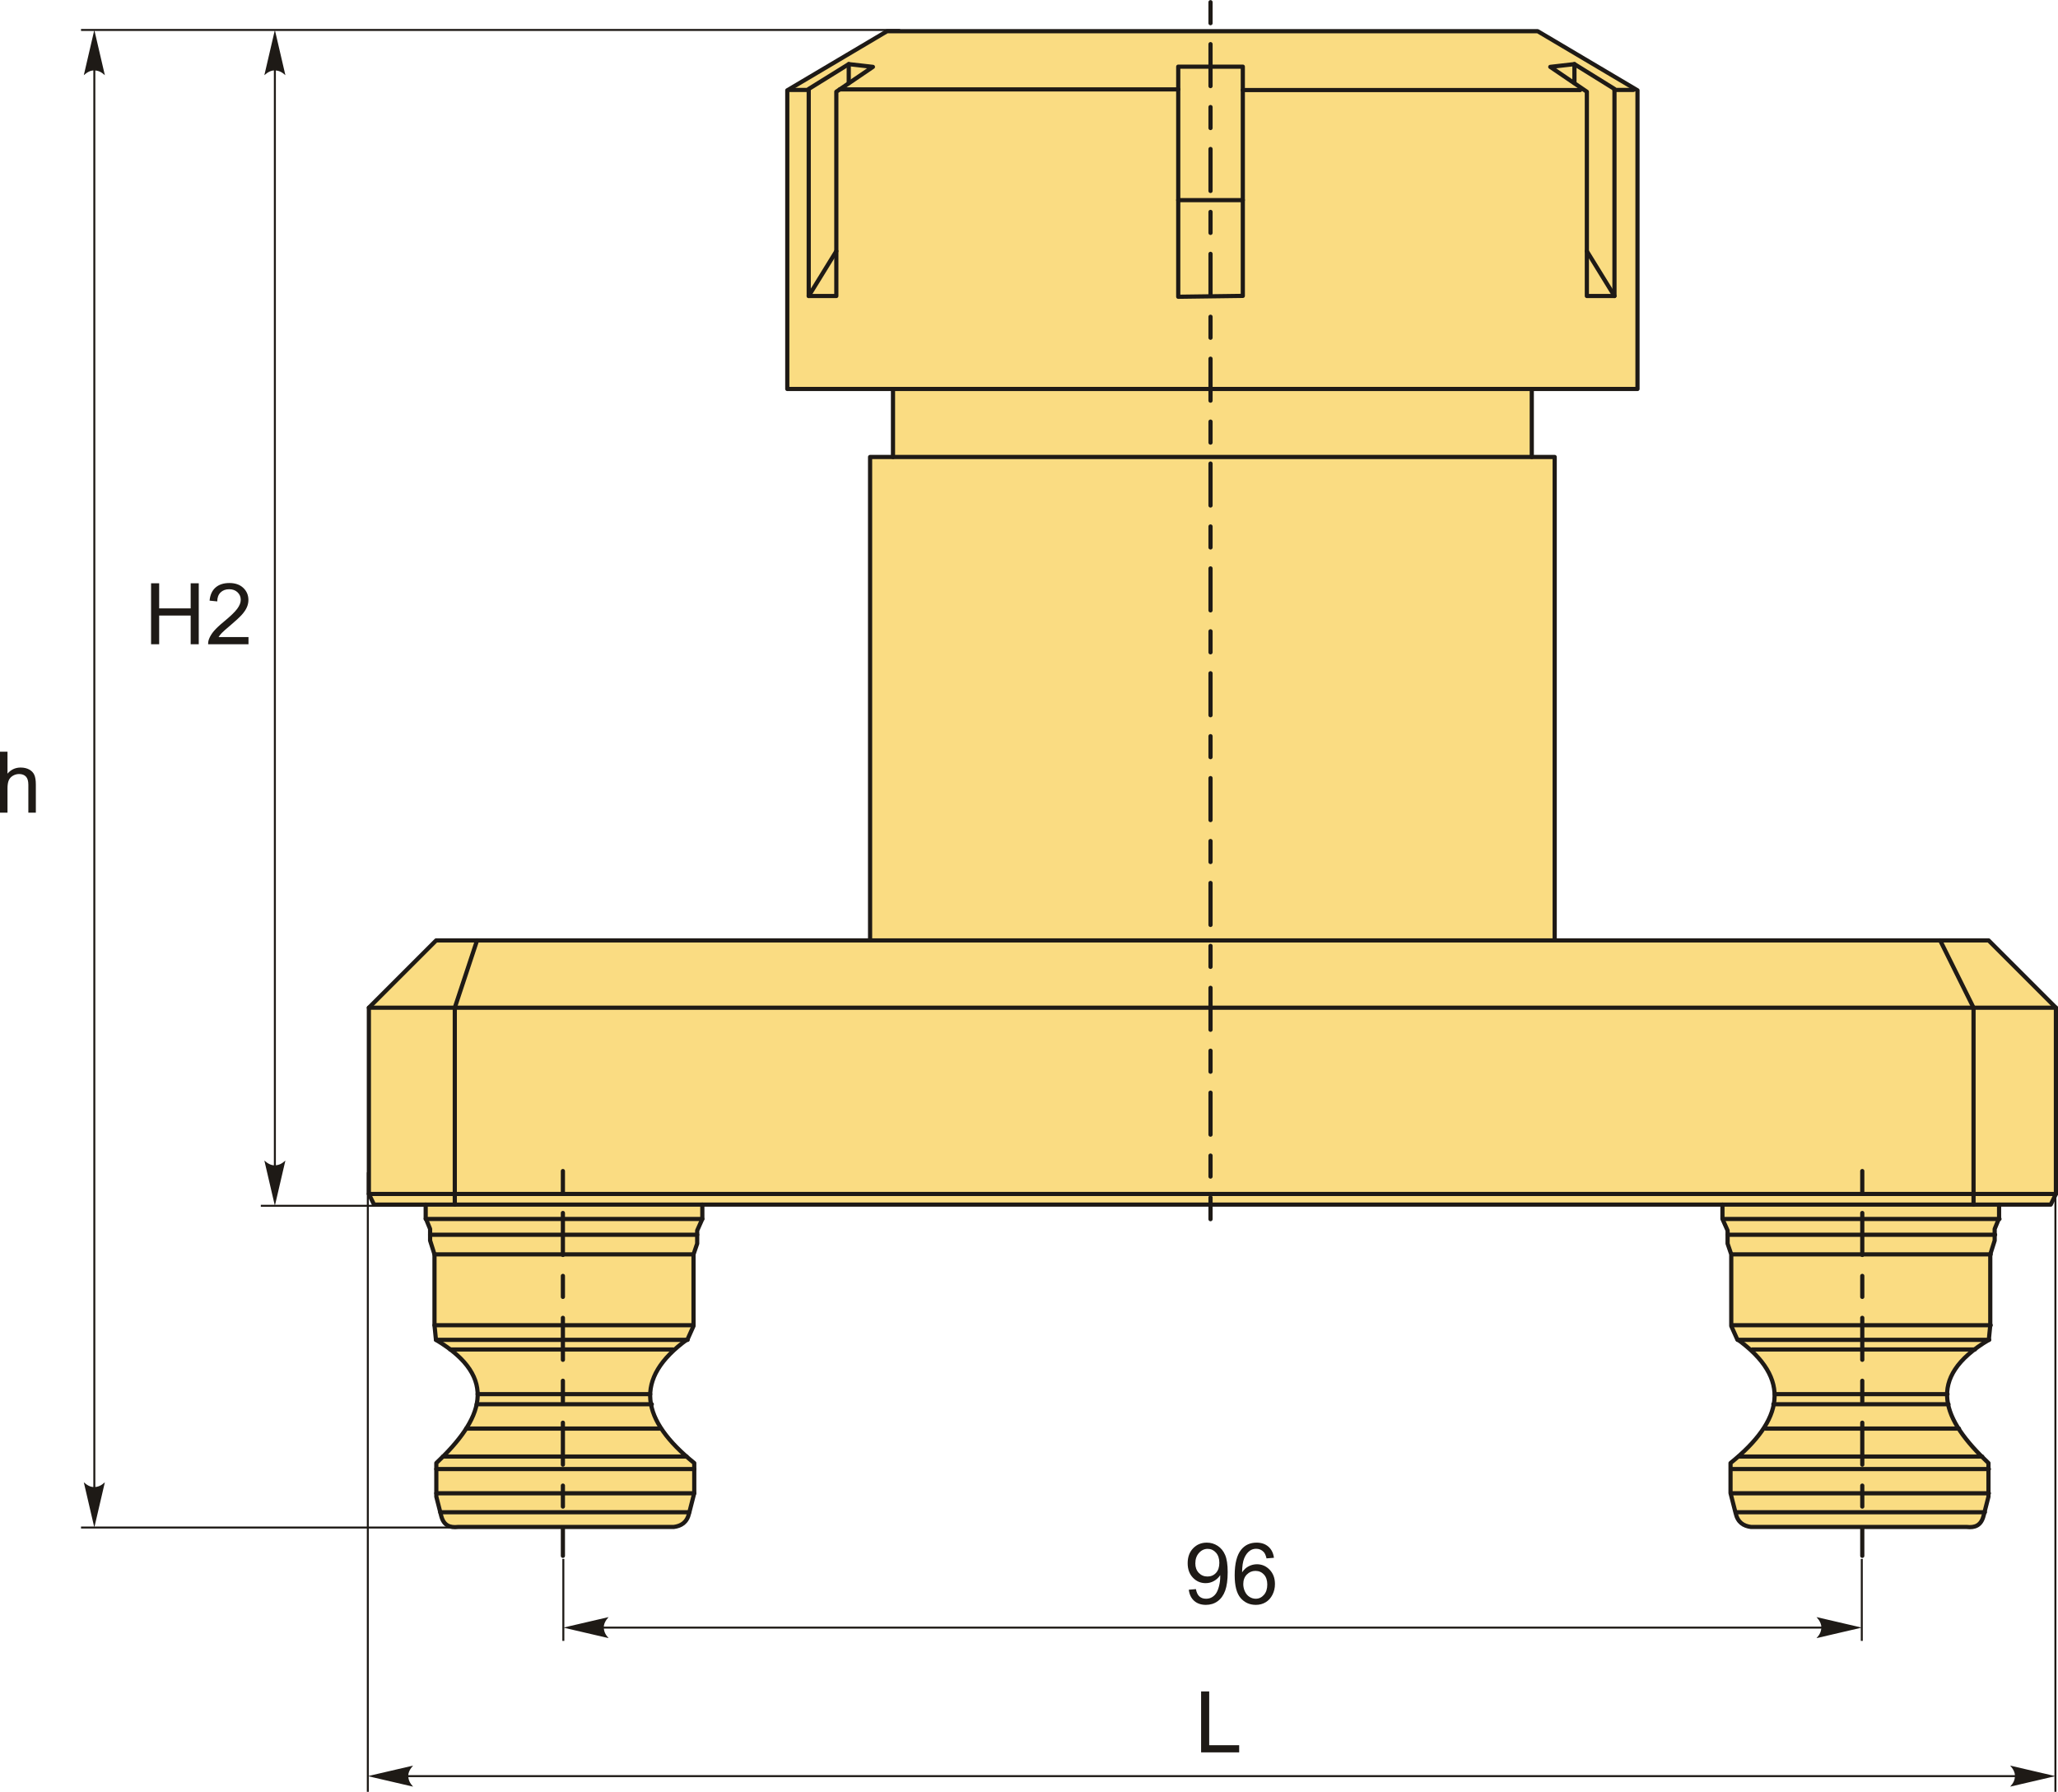 <?xml version="1.0" encoding="UTF-8"?>
<!DOCTYPE svg PUBLIC "-//W3C//DTD SVG 1.1//EN" "http://www.w3.org/Graphics/SVG/1.1/DTD/svg11.dtd">
<!-- Creator: CorelDRAW 2018 (64-Bit) -->
<svg xmlns="http://www.w3.org/2000/svg" xml:space="preserve" width="2453px" height="2136px" version="1.1" style="shape-rendering:geometricPrecision; text-rendering:geometricPrecision; image-rendering:optimizeQuality; fill-rule:evenodd; clip-rule:evenodd"
viewBox="0 0 2276.65 1982.2"
 xmlns:xlink="http://www.w3.org/1999/xlink">
 <defs>
  <style type="text/css">
   <![CDATA[
    .str0 {stroke:#1E1A16;stroke-width:2.19;stroke-miterlimit:22.926}
    .str1 {stroke:#1E1A16;stroke-width:4.64;stroke-linecap:round;stroke-linejoin:round;stroke-miterlimit:22.926}
    .str2 {stroke:#1E1A16;stroke-width:4.64;stroke-linecap:round;stroke-linejoin:round;stroke-miterlimit:22.926;stroke-dasharray:23.2 23.2 46.4 23.2}
    .fil0 {fill:none}
    .fil3 {fill:#FADC82}
    .fil2 {fill:#1E1A16;fill-rule:nonzero}
    .fil1 {fill:#1E1A16;fill-rule:nonzero}
   ]]>
  </style>
 </defs>
 <g id="Layer_x0020_1">
  <g id="_3214256028064">
   <line class="fil0 str0" x1="623.19" y1="1724.49" x2="623.19" y2= "1815.21" />
   <line class="fil0 str0" x1="2059.59" y1="1724.49" x2="2059.59" y2= "1815.21" />
   <line class="fil0 str0" x1="648.22" y1="1800.52" x2="2041.85" y2= "1800.52" />
   <path id="стрелка.cdr" class="fil1" d="M623.19 1800.52l50.06 -11.64c-3.28,3.59 -5.47,7.58 -5.3,11.62 0.18,4.3 1.55,7.55 5.3,11.66l-50.06 -11.64z"/>
   <path id="стрелка.cdr_0" class="fil1" d="M2059.59 1800.52l-50.06 -11.64c3.27,3.59 5.46,7.58 5.3,11.62 -0.18,4.3 -1.55,7.55 -5.3,11.66l50.06 -11.64z"/>
   <path class="fil2" d="M1315.08 1758.6l7.91 -0.66c0.67,3.73 1.96,6.43 3.86,8.11 1.9,1.68 4.33,2.53 7.31,2.53 2.55,0 4.78,-0.58 6.71,-1.76 1.93,-1.16 3.5,-2.71 4.71,-4.67 1.21,-1.95 2.23,-4.59 3.06,-7.9 0.83,-3.31 1.24,-6.69 1.24,-10.13 0,-0.36 -0.02,-0.92 -0.05,-1.66 -1.65,2.64 -3.91,4.79 -6.76,6.42 -2.86,1.65 -5.97,2.46 -9.3,2.46 -5.57,0 -10.28,-2.02 -14.14,-6.07 -3.85,-4.03 -5.78,-9.37 -5.78,-16 0,-6.84 2.01,-12.33 6.05,-16.51 4.01,-4.16 9.05,-6.25 15.13,-6.25 4.36,0 8.37,1.18 12.01,3.55 3.62,2.35 6.37,5.71 8.25,10.09 1.89,4.37 2.83,10.69 2.83,18.97 0,8.61 -0.93,15.47 -2.79,20.58 -1.87,5.11 -4.67,8.99 -8.36,11.66 -3.69,2.67 -8,4 -12.96,4 -5.28,0 -9.58,-1.46 -12.92,-4.39 -3.33,-2.94 -5.34,-7.07 -6.01,-12.37zm33.81 -29.75c0,-4.74 -1.26,-8.51 -3.77,-11.29 -2.49,-2.78 -5.54,-4.17 -9.12,-4.17 -3.7,0 -6.91,1.49 -9.61,4.49 -2.71,3 -4.06,6.89 -4.06,11.66 0,4.29 1.29,7.77 3.84,10.44 2.58,2.68 5.78,4.02 9.6,4.02 3.83,0 6.97,-1.34 9.43,-4.02 2.46,-2.67 3.69,-6.39 3.69,-11.13z"/>
   <path id="1" class="fil2" d="M1409.28 1723.28l-8.2 0.66c-0.73,-3.25 -1.78,-5.62 -3.15,-7.1 -2.25,-2.37 -5.02,-3.55 -8.32,-3.55 -2.65,0 -5.01,0.74 -7.03,2.22 -2.61,1.9 -4.65,4.66 -6.17,8.3 -1.51,3.66 -2.29,8.85 -2.36,15.59 2,-3.03 4.45,-5.29 7.33,-6.75 2.89,-1.48 5.91,-2.22 9.08,-2.22 5.52,0 10.23,2.05 14.12,6.11 3.88,4.07 5.83,9.31 5.83,15.76 0,4.24 -0.91,8.17 -2.73,11.81 -1.84,3.64 -4.33,6.42 -7.54,8.35 -3.18,1.93 -6.81,2.9 -10.86,2.9 -6.89,0 -12.53,-2.54 -16.89,-7.61 -4.35,-5.07 -6.53,-13.44 -6.53,-25.09 0,-13.03 2.42,-22.51 7.23,-28.42 4.21,-5.15 9.88,-7.73 17.02,-7.73 5.31,0 9.67,1.49 13.06,4.46 3.39,2.97 5.43,7.06 6.11,12.31zm-33.91 29.1c0,2.86 0.61,5.59 1.82,8.19 1.21,2.61 2.91,4.59 5.06,5.95 2.16,1.37 4.46,2.06 6.89,2.06 3.53,0 6.54,-1.41 9.04,-4.24 2.5,-2.82 3.75,-6.65 3.75,-11.5 0,-4.67 -1.24,-8.34 -3.7,-11.02 -2.47,-2.69 -5.61,-4.04 -9.42,-4.04 -3.74,0 -6.92,1.35 -9.53,4.04 -2.61,2.68 -3.91,6.2 -3.91,10.56z"/>
   <line class="fil0 str0" x1="441.36" y1="1964.83" x2="2239.79" y2= "1964.83" />
   <path id="стрелка.cdr_1" class="fil1" d="M406.9 1964.83l50.06 -11.64c-3.28,3.6 -5.47,7.59 -5.3,11.63 0.18,4.3 1.55,7.54 5.3,11.65l-50.06 -11.64z"/>
   <path id="стрелка.cdr_2" class="fil1" d="M2273.78 1964.83l-50.06 -11.64c3.27,3.6 5.46,7.59 5.3,11.63 -0.18,4.3 -1.55,7.54 -5.3,11.65l50.06 -11.64z"/>
   <polygon class="fil2" points="1328.72,1938.54 1328.72,1871.11 1337.67,1871.11 1337.67,1930.63 1370.83,1930.63 1370.83,1938.54 "/>
   <line class="fil0 str0" x1="406.9" y1="1296.89" x2="406.9" y2= "1982.2" />
   <line class="fil0 str0" x1="2273.78" y1="1296.89" x2="2273.78" y2= "1982.2" />
   <line class="fil0 str0" x1="304.08" y1="1304.53" x2="304.08" y2= "52.96" />
   <path id="стрелка.cdr_3" class="fil1" d="M304.08 1333.86l-11.64 -50.06c3.6,3.28 7.59,5.47 11.63,5.3 4.3,-0.18 7.54,-1.55 11.65,-5.3l-11.64 50.06z"/>
   <path id="стрелка.cdr_4" class="fil1" d="M304.08 33.01l-11.64 50.06c3.6,-3.27 7.59,-5.46 11.63,-5.3 4.3,0.18 7.54,1.56 11.65,5.3l-11.64 -50.06z"/>
   <line class="fil0 str0" x1="995.8" y1="33.02" x2="89.63" y2= "33.02" />
   <line class="fil0 str0" x1="714.86" y1="1333.86" x2="288.53" y2= "1333.86" />
   <polygon class="fil2" points="167.13,712.61 167.13,645.17 176.08,645.17 176.08,672.95 210.93,672.95 210.93,645.17 219.87,645.17 219.87,712.61 210.93,712.61 210.93,680.86 176.08,680.86 176.08,712.61 "/>
   <path id="1" class="fil2" d="M274.89 704.69l0 7.92 -44.64 0c-0.06,-2 0.27,-3.91 0.97,-5.77 1.15,-3.03 2.99,-6.02 5.51,-8.96 2.53,-2.93 6.14,-6.33 10.83,-10.17 7.3,-6.01 12.26,-10.77 14.85,-14.29 2.61,-3.51 3.91,-6.84 3.91,-9.98 0,-3.28 -1.17,-6.04 -3.53,-8.3 -2.35,-2.25 -5.43,-3.38 -9.21,-3.38 -4.01,0 -7.21,1.19 -9.61,3.58 -2.4,2.37 -3.61,5.67 -3.64,9.89l-8.48 -0.85c0.58,-6.34 2.78,-11.17 6.58,-14.5 3.81,-3.33 8.92,-4.99 15.34,-4.99 6.46,0 11.6,1.78 15.36,5.38 3.79,3.59 5.67,8.05 5.67,13.36 0,2.7 -0.55,5.35 -1.66,7.96 -1.1,2.62 -2.94,5.37 -5.5,8.25 -2.57,2.88 -6.83,6.85 -12.76,11.87 -4.98,4.18 -8.18,7 -9.59,8.49 -1.41,1.5 -2.58,2.99 -3.5,4.49l33.1 0z"/>
   <line class="fil0 str0" x1="104.35" y1="1662.98" x2="104.35" y2= "67.49" />
   <path id="стрелка.cdr_5" class="fil1" d="M104.35 1689.81l-11.64 -50.06c3.6,3.27 7.59,5.46 11.63,5.3 4.3,-0.19 7.54,-1.56 11.66,-5.3l-11.65 50.06z"/>
   <path id="стрелка.cdr_6" class="fil1" d="M104.35 33.01l-11.64 50.06c3.6,-3.27 7.59,-5.46 11.63,-5.3 4.3,0.18 7.54,1.56 11.66,5.3l-11.65 -50.06z"/>
   <path class="fil2" d="M0 898.95l0 -67.43 8.29 0 0 24.26c3.85,-4.5 8.7,-6.75 14.57,-6.75 3.59,0 6.72,0.71 9.38,2.14 2.66,1.43 4.56,3.39 5.7,5.9 1.15,2.51 1.71,6.17 1.71,10.94l0 30.94 -8.29 0 0 -30.91c0,-4.12 -0.89,-7.14 -2.66,-9.02 -1.79,-1.88 -4.3,-2.83 -7.57,-2.83 -2.43,0 -4.73,0.63 -6.88,1.9 -2.15,1.27 -3.67,3 -4.6,5.18 -0.91,2.17 -1.36,5.17 -1.36,9l0 26.68 -8.29 0z"/>
   <line class="fil0 str0" x1="714.86" y1="1689.8" x2="89.63" y2= "1689.8" />
   <g>
    <path class="fil3 str1" d="M981.33 34.39l719.72 0 110.41 65.42 0 330.39 -116.95 0 0 75.24 25.35 0 0 534.84 480.05 0 74.42 74.42 0 206.08 -5.73 11.77 -57.13 0 0 15.03 -4.87 11.93 0 12.77 -4.87 15.34 0 78.37c-0.54,5.39 -1.08,10.79 -1.62,16.18 -71.2,42.4 -50.94,88.71 -0.39,136.3 0,12.4 0,24.8 0,37.2 -1.77,6.91 -3.53,13.82 -5.29,20.72 -2.77,11.52 -9.97,13.73 -18.67,12.78 -79.55,0 -159.11,0 -238.66,0 -8.26,-1.05 -14.73,-4.93 -17.07,-15.32 -1.88,-7.39 -3.77,-14.77 -5.65,-22.16 0,-11.07 0,-22.15 0,-33.22 58.47,-47.17 68.51,-93.09 7.3,-137.15 -2.16,-4.82 -4.33,-9.65 -6.49,-14.48 0,-26.41 0,-52.81 0,-79.22l-4.06 -11.93 0 -14.48 -5.68 -12.78 0 -15.88 -1128.51 0 0 15.88 -5.68 12.78 0 14.48 -4.06 11.93c0,26.41 0,52.81 0,79.22 -2.16,4.83 -4.33,9.66 -6.49,14.48 -61.21,44.06 -51.17,89.98 7.3,137.15 0,11.07 0,22.15 0,33.22 -1.89,7.39 -3.77,14.77 -5.66,22.16 -2.33,10.39 -8.8,14.27 -17.07,15.32 -79.55,0 -159.1,0 -238.65,0 -8.7,0.95 -15.9,-1.26 -18.67,-12.78 -1.76,-6.9 -3.53,-13.81 -5.29,-20.72 0,-12.4 0,-24.8 0,-37.2 50.55,-47.59 70.81,-93.9 -0.39,-136.3 -0.54,-5.39 -1.08,-10.79 -1.63,-16.18l0 -78.37 -4.86 -15.34 0 -12.77 -4.88 -11.93 0 -15.03 -57.13 0 -5.72 -11.77 0 -206.08 74.42 -74.42 480.04 0 0 -534.84 25.35 0 0 -75.24 -116.94 0 0 -330.39 110.4 -65.42z"/>
    <line class="fil0 str1" x1="487.06" y1="1672.87" x2="762.35" y2= "1672.87" />
    <line class="fil0 str1" x1="482.67" y1="1651.9" x2="768.01" y2= "1651.9" />
    <line class="fil0 str1" x1="482.67" y1="1625.12" x2="768.01" y2= "1625.12" />
    <line class="fil0 str1" x1="490.07" y1="1611.28" x2="759.37" y2= "1611.28" />
    <line class="fil0 str1" x1="515.74" y1="1580.32" x2="729.72" y2= "1580.32" />
    <line class="fil0 str1" x1="527.35" y1="1553.39" x2="721.05" y2= "1553.39" />
    <line class="fil0 str1" x1="528.43" y1="1542.25" x2="719.24" y2= "1542.25" />
    <line class="fil0 str1" x1="482.28" y1="1482.17" x2="760.71" y2= "1482.17" />
    <line class="fil0 str1" x1="498.13" y1="1492.8" x2="744.22" y2= "1492.8" />
    <line class="fil0 str1" x1="480.65" y1="1465.99" x2="767.2" y2= "1465.99" />
    <line class="fil0 str1" x1="480.65" y1="1387.62" x2="767.2" y2= "1387.62" />
    <line class="fil0 str1" x1="475.79" y1="1365.9" x2="771.26" y2= "1365.9" />
    <line class="fil0 str1" x1="776.94" y1="1348.43" x2="470.91" y2= "1348.43" />
    <line class="fil0 str2" x1="622.7" y1="1295.43" x2="622.7" y2= "1721.1" />
    <line class="fil0 str1" x1="2195.77" y1="1672.87" x2="1920.48" y2= "1672.87" />
    <line class="fil0 str1" x1="2200.16" y1="1651.9" x2="1914.82" y2= "1651.9" />
    <line class="fil0 str1" x1="2200.16" y1="1625.12" x2="1914.82" y2= "1625.12" />
    <line class="fil0 str1" x1="2192.76" y1="1611.28" x2="1923.46" y2= "1611.28" />
    <line class="fil0 str1" x1="2167.09" y1="1580.32" x2="1953.11" y2= "1580.32" />
    <line class="fil0 str1" x1="2155.49" y1="1553.39" x2="1961.79" y2= "1553.39" />
    <line class="fil0 str1" x1="2154.41" y1="1542.25" x2="1963.59" y2= "1542.25" />
    <line class="fil0 str1" x1="2200.55" y1="1482.17" x2="1922.13" y2= "1482.17" />
    <line class="fil0 str1" x1="2184.7" y1="1492.8" x2="1938.61" y2= "1492.8" />
    <line class="fil0 str1" x1="2202.18" y1="1465.99" x2="1915.63" y2= "1465.99" />
    <line class="fil0 str1" x1="2202.18" y1="1387.62" x2="1915.63" y2= "1387.62" />
    <line class="fil0 str1" x1="2207.05" y1="1365.9" x2="1911.57" y2= "1365.9" />
    <line class="fil0 str1" x1="1905.89" y1="1348.43" x2="2211.92" y2= "1348.43" />
    <line class="fil0 str2" x1="2060.13" y1="1295.43" x2="2060.13" y2= "1721.1" />
    <line class="fil0 str1" x1="470.91" y1="1332.55" x2="776.94" y2= "1332.55" />
    <line class="fil0 str1" x1="1905.45" y1="1332.55" x2="2211.47" y2= "1332.55" />
    <line class="fil0 str1" x1="2274.33" y1="1320.78" x2="408.06" y2= "1320.78" />
    <line class="fil0 str1" x1="408.06" y1="1114.7" x2="2274.33" y2= "1114.7" />
    <line class="fil0 str1" x1="1719.86" y1="1040.28" x2="962.52" y2= "1040.28" />
    <polyline class="fil0 str1" points="527.73,1040.28 503.11,1114.7 503.11,1332.55 "/>
    <polyline class="fil0 str1" points="2146.29,1040.28 2183.21,1114.7 2183.21,1332.55 "/>
    <line class="fil0 str1" x1="987.87" y1="505.44" x2="1694.51" y2= "505.44" />
    <line class="fil0 str1" x1="1694.51" y1="430.2" x2="987.87" y2= "430.2" />
    <polygon class="fil0 str1" points="965.65,73.87 938.92,70.82 894.64,98.3 894.64,327.34 925.18,327.34 925.18,101.36 "/>
    <line class="fil0 str1" x1="938.92" y1="70.82" x2="938.92" y2= "91.82" />
    <line class="fil0 str1" x1="925.18" y1="277.72" x2="894.64" y2= "327.34" />
    <line class="fil0 str1" x1="894.64" y1="99.37" x2="873.69" y2= "99.37" />
    <polygon class="fil0 str1" points="1374.85,327.22 1303.42,328.18 1303.42,73.63 1374.85,73.63 "/>
    <line class="fil0 str1" x1="1303.42" y1="221.28" x2="1374.85" y2= "221.28" />
    <line class="fil0 str1" x1="928.98" y1="98.78" x2="1303.42" y2= "98.78" />
    <line class="fil0 str1" x1="1374.85" y1="99.52" x2="1748.02" y2= "99.52" />
    <line class="fil0 str2" x1="1339.13" y1="2.32" x2="1339.13" y2= "1348.65" />
    <polygon class="fil0 str1" points="1714.99,73.87 1741.71,70.82 1785.99,98.3 1785.99,327.34 1755.45,327.34 1755.45,101.36 "/>
    <line class="fil0 str1" x1="1741.71" y1="70.82" x2="1741.71" y2= "91.82" />
    <line class="fil0 str1" x1="1755.45" y1="277.72" x2="1785.99" y2= "327.34" />
    <line class="fil0 str1" x1="1785.99" y1="99.37" x2="1806.95" y2= "99.37" />
   </g>
  </g>
 </g>
</svg>
